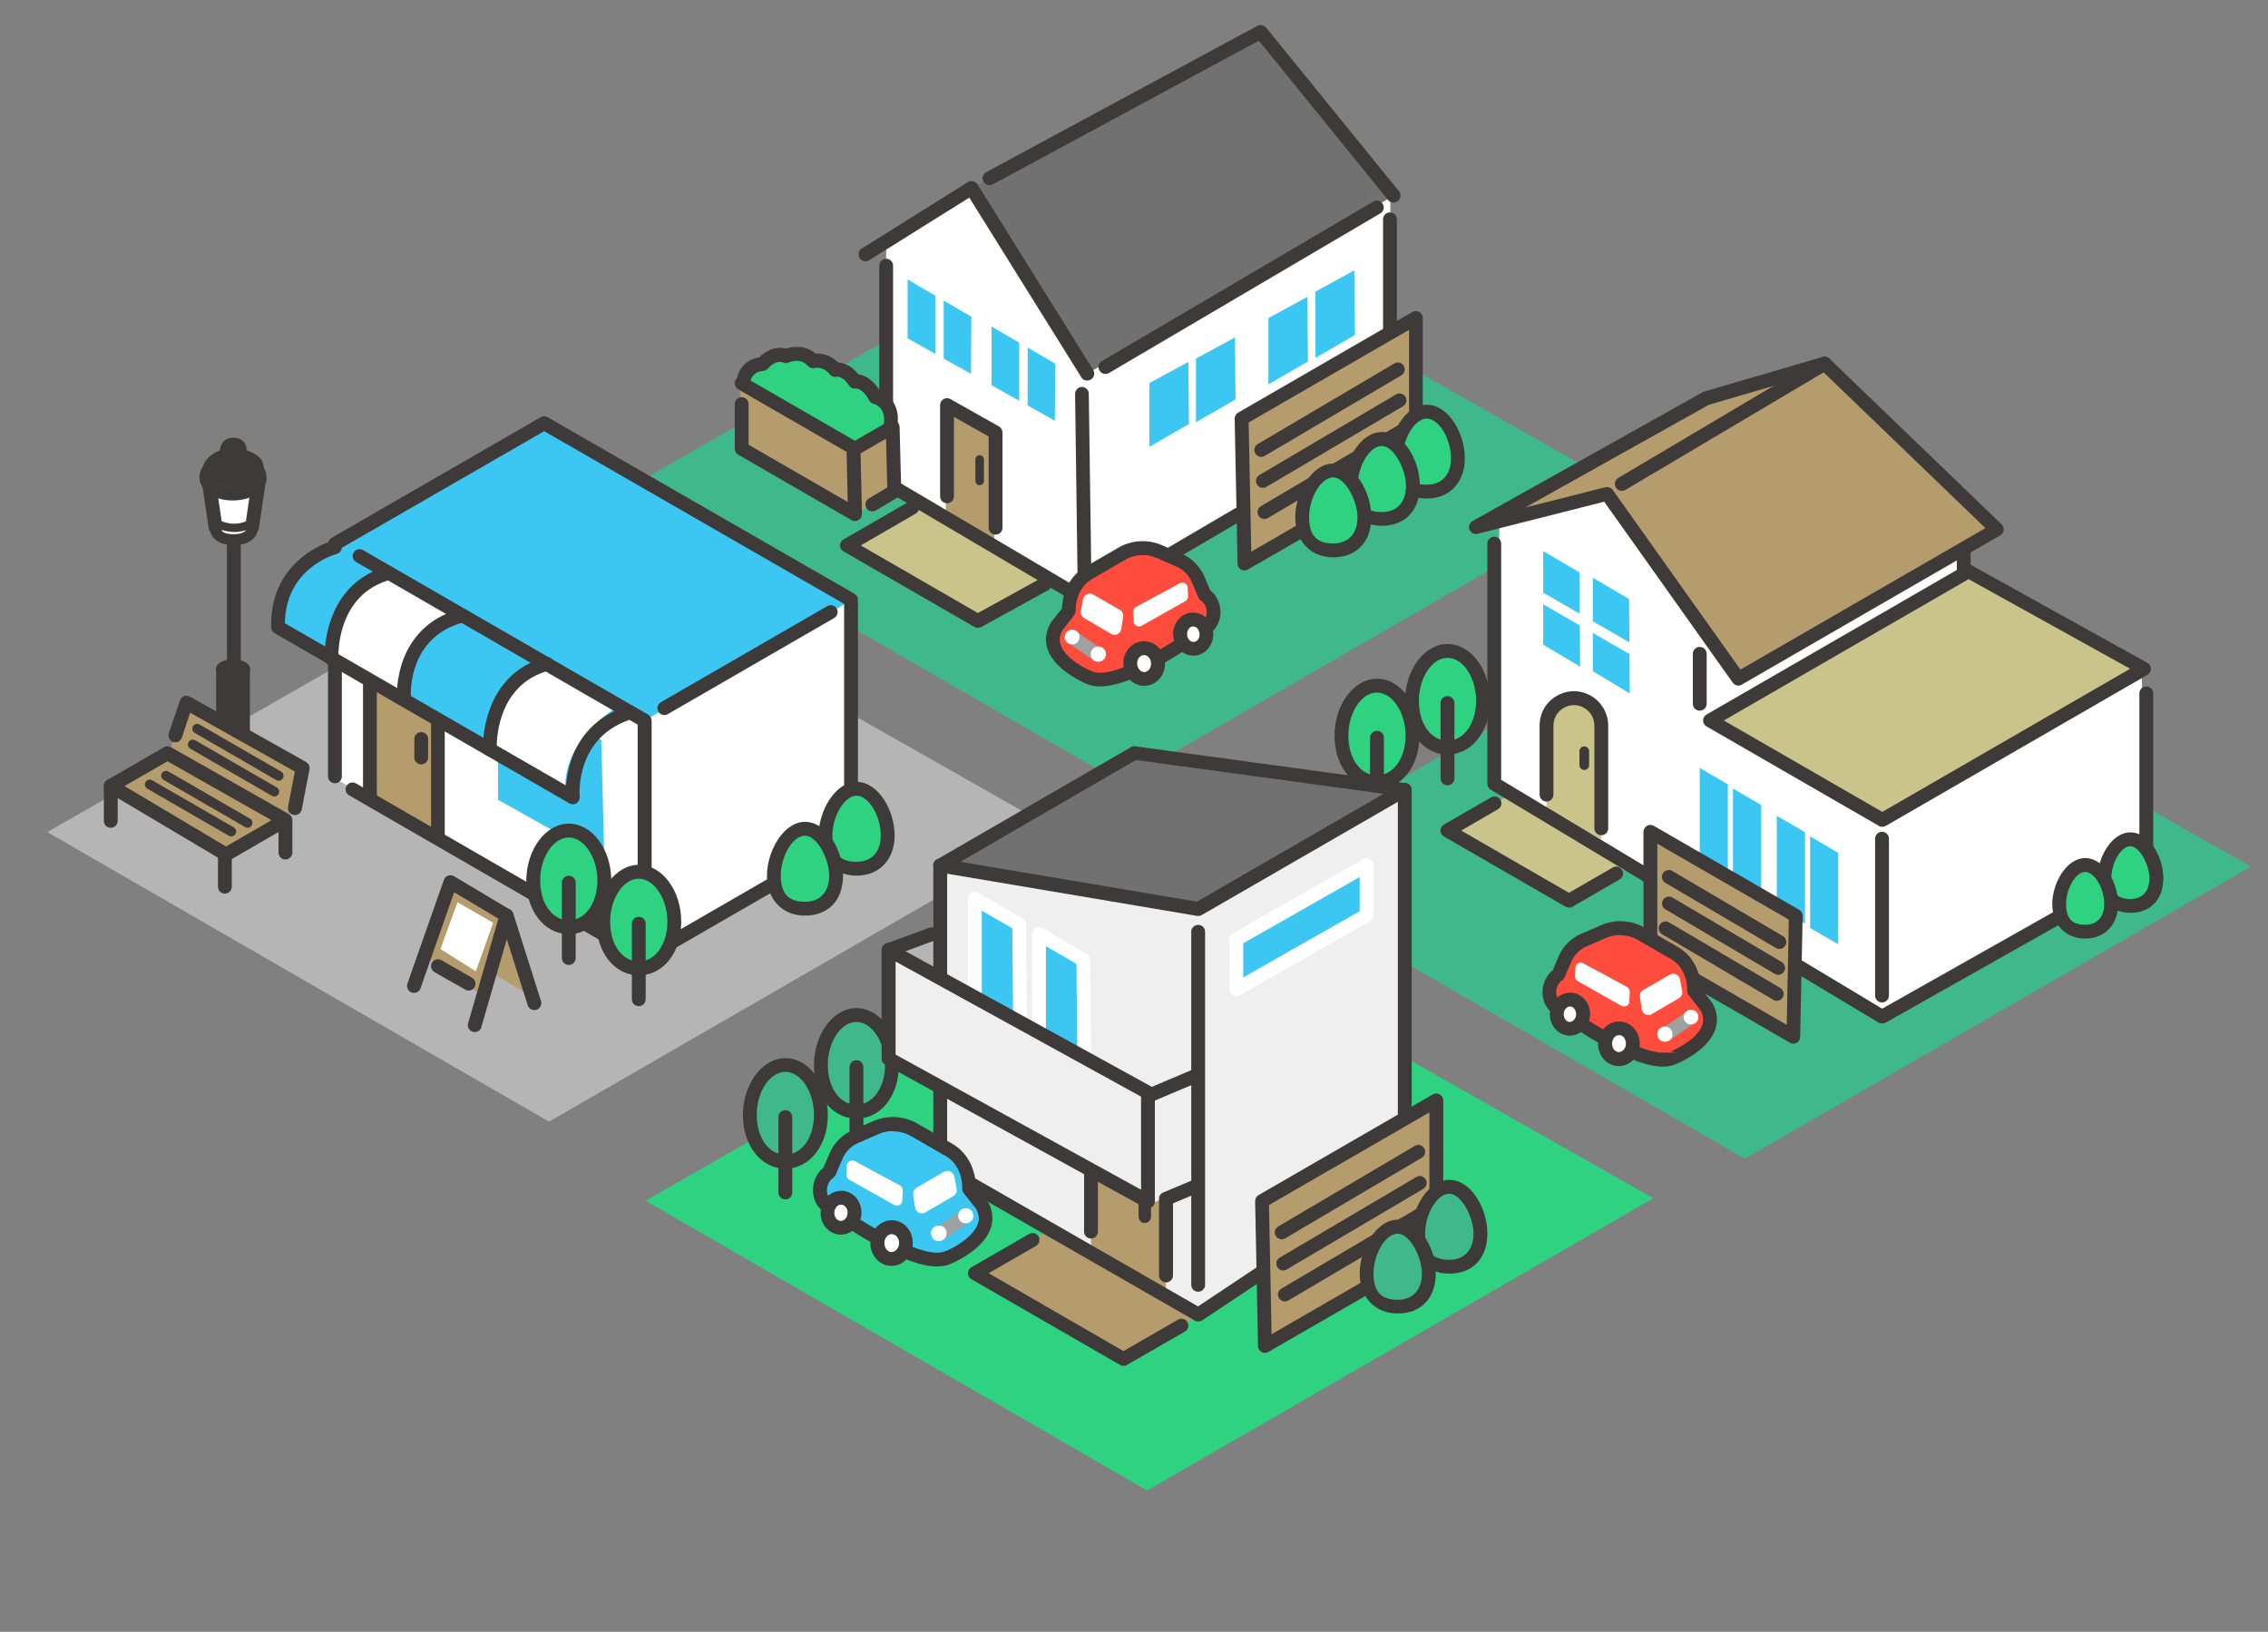<?xml version="1.0" encoding="UTF-8"?>
<svg id="_レイヤー_2" data-name="レイヤー 2" xmlns="http://www.w3.org/2000/svg" version="1.1" viewBox="0 0 1640 1180">
  <rect x="0" y="0" width="1640" height="1180" fill="#808080" stroke="none"/>
  <defs>
    <style>
      .cls-1 {
        fill: #3cc6f2;
      }

      .cls-1, .cls-2, .cls-3, .cls-4, .cls-5, .cls-6, .cls-7, .cls-8, .cls-9, .cls-10, .cls-11, .cls-12 {
        stroke-width: 0px;
      }

      .cls-2 {
        fill: #9fa0a0;
      }

      .cls-3 {
        fill: #cac48a;
      }

      .cls-4 {
        fill: #727171;
      }

      .cls-5 {
        fill: #3e3a39;
      }

      .cls-6 {
        fill: #40b88e;
      }

      .cls-7 {
        fill: #b49c6c;
      }

      .cls-8 {
        fill: #efefef;
      }

      .cls-9 {
        fill: #ff4c3c;
      }

      .cls-10 {
        fill: #fff;
      }

      .cls-11 {
        fill: #b5b5b6;
      }

      .cls-12 {
        fill: #2ed280;
      }
    </style>
  </defs>
  <g>
    <polygon class="cls-7" points="666.3 360.4 612.4 394.4 707 449 769.9 415.5 666.3 360.4"/>
    <polygon class="cls-6" points="447.9 356.6 810.7 566.1 1176.6 354.8 812.3 148 447.9 356.6"/>
    <polygon class="cls-3" points="660.6 363.7 613.3 391 707.9 445.7 756.3 419 660.6 363.7"/>
    <g>
      <polygon class="cls-10" points="640.8 178.4 640.8 349.2 784.4 433.8 1005 307.7 1005.4 133.6 911.6 23.1 715.5 128.9 640.8 178.4"/>
      <polygon class="cls-4" points="702.4 136.1 786.1 270.2 1007.7 141.5 913.4 23.1 702.4 136.1"/>
      <path class="cls-5" d="M1007.7,146.5c-1.5,0-2.9-.6-3.9-1.8l-93.5-115.3-192.4,103.9c-2.4,1.3-5.5.4-6.8-2s-.4-5.5,2-6.8l196.1-105.8c2.1-1.1,4.7-.6,6.3,1.2l96.1,118.4c1.7,2.1,1.4,5.3-.7,7-1,.8-2.1,1.2-3.2,1.2Z"/>
      <path class="cls-5" d="M799.3,270.4c-1.7,0-3.4-.9-4.3-2.5-1.4-2.4-.6-5.4,1.8-6.8l196.3-115.4c2.4-1.4,5.4-.6,6.8,1.8,1.4,2.4.6,5.4-1.8,6.8l-196.3,115.5c-.8.4-1.6.6-2.5.6Z"/>
      <path class="cls-5" d="M786.1,275.2c-1.7,0-3.3-.8-4.2-2.4l-81-129.9-72.4,45.3c-2.3,1.5-5.4.8-6.9-1.6-1.5-2.3-.8-5.4,1.6-6.9l76.7-48c1.1-.7,2.5-.9,3.8-.6,1.3.3,2.4,1.1,3.1,2.2l83.7,134.2c1.5,2.3.7,5.4-1.6,6.9-1,.6-1.9.8-2.8.8Z"/>
      <path class="cls-5" d="M801.5,432.1c-1.7,0-3.4-.9-4.3-2.5-1.4-2.4-.6-5.4,1.8-6.8l201.1-118v-146.2c0-2.8,2.2-5,5-5s5,2.2,5,5v149.1c0,1.8-.9,3.4-2.5,4.3l-203.6,119.4c-.8.5-1.7.7-2.5.7Z"/>
      <polygon class="cls-7" points="683.9 375.3 683.9 296.1 719 315.9 719 395 683.9 375.3"/>
      <path class="cls-5" d="M719.9,386.6c-2.8,0-5-2.2-5-5v-66l-25.1-14.1v57.4c0,2.8-2.2,5-5,5s-5-2.2-5-5v-66c0-1.8.9-3.4,2.5-4.3,1.5-.9,3.4-.9,5,0l35.1,19.8c1.6.9,2.5,2.6,2.5,4.4v68.9c0,2.6-2.2,4.9-5,4.9Z"/>
      <polygon class="cls-1" points="864.8 305.4 864.8 259.3 893 244 893.4 288.8 864.8 305.4"/>
      <polygon class="cls-1" points="917.2 277.9 917.2 230 945.3 214.7 945.8 261.4 917.2 277.9"/>
      <polygon class="cls-1" points="951.2 258.8 951.2 210.9 979.3 195.5 979.8 242.2 951.2 258.8"/>
      <polygon class="cls-1" points="831.1 323.1 831.1 277 859.3 261.7 859.7 306.6 831.1 323.1"/>
      <path class="cls-5" d="M784.4,438.8c-.9,0-1.8-.2-2.5-.7l-143.6-84.7c-1.5-.9-2.5-2.5-2.5-4.3v-157c0-2.8,2.2-5,5-5s5,2.2,5,5v154.1l133.5,78.8-1.9-140.1c0-2.8,2.2-5,4.9-5.1h0c2.7,0,5,2.2,5,4.9l2.1,149c0,1.8-.9,3.5-2.5,4.4-.9.5-1.8.7-2.6.7Z"/>
      <g>
        <polygon class="cls-1" points="656.3 202.1 656.3 244.6 676.3 255.9 676.3 213.8 656.3 202.1"/>
        <polygon class="cls-1" points="702.4 229 682.4 217.4 682.4 259.3 702.1 270.3 702.4 229"/>
      </g>
      <g>
        <polygon class="cls-1" points="717 236.1 717 278.6 737 289.8 737 247.8 717 236.1"/>
        <polygon class="cls-1" points="763.1 263 743.1 251.3 743.1 293.2 762.8 304.3 763.1 263"/>
      </g>
      <path class="cls-5" d="M708.4,350.9c-1.7,0-3.1-1.4-3.1-3.1v-15.6c0-1.7,1.4-3.1,3.1-3.1s3.1,1.4,3.1,3.1v15.6c0,1.7-1.4,3.1-3.1,3.1Z"/>
    </g>
    <g>
      <polygon class="cls-7" points="535.2 277.2 535.2 324 619.2 371.2 646.7 356.3 646.7 308.7 617.1 325.1 535.2 277.2"/>
      <path class="cls-12" d="M540.2,272s.4-7.8,11.6-8.7c0,0,7.3-9.4,16.8-5.7,0,0,11.7-5.5,19.6,3.6,0,0,9-2.5,15.9,6.2,0,0,7.7-1.6,14.2,8.4,0,0,8.1-1.4,14.8,11.2,0,0,9.8-1.8,11.2,13.8v9.3l-27.1,15-78.8-46.7,1.8-6.4Z"/>
      <path class="cls-5" d="M618.2,376.8c-.9,0-1.7-.2-2.5-.7l-81.9-47.3c-1.5-.9-2.5-2.5-2.5-4.3v-32.3c0-2.8,2.2-5,5-5s5,2.2,5,5v29.4l71.7,41.4-.8-36.2-78.4-45.3c-2.4-1.4-3.2-4.4-1.8-6.8s4.4-3.2,6.8-1.8l80.9,46.7c1.5.9,2.5,2.5,2.5,4.2l1.1,47.9c0,1.8-.9,3.5-2.5,4.4-.9.5-1.8.7-2.6.7Z"/>
      <path class="cls-5" d="M630.8,369.8c-1.7,0-3.4-.9-4.3-2.4-1.4-2.4-.6-5.4,1.7-6.9l13.4-8-.9-35.3-19,11c-2.4,1.4-5.4.6-6.8-1.8-1.4-2.4-.6-5.4,1.8-6.8l26.3-15.2c1.5-.9,3.4-.9,4.9,0s2.5,2.5,2.6,4.2l1.2,46.6c0,1.8-.9,3.5-2.4,4.4l-15.9,9.5c-.8.5-1.7.7-2.6.7Z"/>
      <path class="cls-5" d="M644.2,311.1h-.5c-2.7-.3-4.8-2.7-4.5-5.5,1.1-10.8-6-13.2-7.5-13.6-1.4-.3-2.5-1.2-3.2-2.5-4.4-8.3-8.9-8.6-9.7-8.6-2.1.5-3.8-.5-5-2.3-4.1-6.4-8.2-6.3-9-6.2-1.9.5-3.6-.2-4.9-1.8-4.8-6-10.6-4.5-10.7-4.5-1.9.5-3.8-.1-5.1-1.6-5.3-6.2-13.6-2.4-13.7-2.4-1.2.6-2.7.6-3.9.1-5.9-2.3-10.9,4-11,4.1-.9,1.1-2.2,1.8-3.6,1.9-7.1.5-8.7,5.7-8.9,6.3-.6,2.7-3.3,4.3-6,3.6-2.7-.6-4.3-3.4-3.7-6.1,0-.5,2.9-11.5,15.7-13.6,3.9-4,10.9-8.4,19.1-6.3,5.4-1.8,14.5-2.6,21.6,3.6,3.8-.2,10.4.4,16.3,6.4,4.1.2,9.8,2.3,14.7,8.6,4.4.6,10.6,3.6,15.6,12,6,2.4,14.2,9.4,12.8,23.6-.2,2.8-2.3,4.8-4.9,4.8Z"/>
    </g>
    <path class="cls-5" d="M707,454c-.9,0-1.7-.2-2.5-.7l-94.6-54.6c-1.5-.9-2.5-2.5-2.5-4.3s1-3.4,2.5-4.3l47.3-27.3c2.4-1.4,5.5-.6,6.8,1.8,1.4,2.4.6,5.4-1.8,6.8l-39.8,23,84.7,48.9,45.9-25.3c2.4-1.3,5.5-.5,6.8,2,1.3,2.4.5,5.5-2,6.8l-48.4,26.7c-.8.3-1.6.5-2.4.5Z"/>
    <g>
      <g>
        <path class="cls-9" d="M871.2,429.9l-4.8-11.2c-2.6-6.2-7.5-11.1-13.6-13.7l-14.5-6.3c-8.7-3.8-18.7-3.2-26.8,1.6l-22.7,13.1c-16.9,8.8-15.7,28.2-15.7,28.2l-8.9,11.3c-12.6,22.4,23.5,36.9,23.5,36.9,22,10.4,84.1-35.8,84.1-35.8,7.6-4.3,8.3-17.8-.6-24.1Z"/>
        <path class="cls-5" d="M795.4,496.4c-3.8,0-7-.7-9.9-2-2.1-.9-22.6-9.7-27.9-24.7-2.2-6.4-1.5-12.8,2.1-19.2,0-.2.3-.4.4-.6l7.8-9.9c.2-5.8,2.1-22.4,18.3-30.9l22.6-13.1c9.5-5.5,21.2-6.2,31.3-1.8l14.5,6.3c7.3,3.2,13.1,9,16.3,16.4l4.2,9.9c5,4.1,7.7,10.3,7.4,16.9-.3,6.3-3.4,11.8-8.2,14.6-2.1,1.6-16.8,12.3-34.1,22-19.2,10.8-34,16.1-44.8,16.1ZM768.2,455.8c-2,3.7-2.4,7.2-1.2,10.7,3.3,9.4,17.2,16.8,22.3,18.8,0,0,.2.1.3.1,14.1,6.7,55.9-18.1,79-35.3.2-.1.4-.2.5-.3,2-1.1,3.3-3.6,3.5-6.6.2-3.7-1.5-7.1-4.4-9.1-.8-.5-1.4-1.3-1.7-2.1l-4.8-11.2c-2.1-5-6-8.9-11-11.1l-14.5-6.3c-7.2-3.1-15.6-2.6-22.4,1.3l-22.7,13.2c0,0,0,.1-.2.1-13.7,7.1-13.1,22.9-13.1,23.5,0,1.2-.3,2.4-1.1,3.4l-8.5,10.9Z"/>
      </g>
      <g>
        <path class="cls-10" d="M853.3,459c.3,5.8,4.8,10.4,10,10.1,5.2-.2,9.3-5.2,9-11s-4.8-10.4-10-10.1-9.2,5.2-9,11Z"/>
        <path class="cls-5" d="M862.9,474.1c-7.7,0-14.2-6.5-14.6-14.9h0c-.2-4.1,1.1-8,3.6-11,2.6-3.2,6.2-5.1,10.2-5.2,8-.4,14.8,6.3,15.2,14.9s-5.8,15.9-13.8,16.2h-.6ZM862.8,453h-.2c-1.5.1-2.5,1-2.9,1.6-.9,1.1-1.4,2.6-1.3,4.2h0c0,3.1,2.3,5.5,4.8,5.4s4.4-2.7,4.2-5.8c-.2-3-2.2-5.4-4.6-5.4Z"/>
      </g>
      <g>
        <path class="cls-10" d="M817.2,480.4c.3,6.2,5,10.9,10.6,10.7,5.5-.3,9.8-5.5,9.5-11.6-.3-6.2-5-10.9-10.6-10.7-5.5.2-9.8,5.4-9.5,11.6Z"/>
        <path class="cls-5" d="M827.4,496c-8,0-14.7-6.8-15.1-15.5-.2-4.2,1.1-8.3,3.7-11.4,2.7-3.3,6.5-5.2,10.6-5.4,8.3-.4,15.4,6.5,15.8,15.4.2,4.2-1.1,8.3-3.7,11.4-2.7,3.3-6.5,5.2-10.6,5.4-.3.1-.5.1-.7.1ZM827.2,473.7h-.2c-1.2.1-2.4.7-3.3,1.8-1,1.2-1.5,2.9-1.4,4.6.2,3.4,2.6,6.1,5.3,5.9,1.2-.1,2.4-.7,3.3-1.8,1-1.2,1.5-2.9,1.4-4.6,0-3.3-2.4-5.9-5.1-5.9Z"/>
      </g>
      <path class="cls-10" d="M809.8,441l-19.3-11.1c-2.9-1.7-6.6,0-7.3,3.3l-1.6,8.5c-.4,2,.5,4.1,2.3,5.2l19.6,11.5c3,1.8,6.8-.1,7.3-3.5l1.3-8.8c.4-2.1-.5-4.1-2.3-5.1Z"/>
      <path class="cls-10" d="M853.1,421.8l-31.5,17c-1.3.7-2.1,2.1-2.1,3.6l.3,6.9c0,2.9,3.3,4.6,5.8,3.2l31.5-17.8c1.3-.7,2-2.1,2-3.6l-.3-6.1c0-2.8-3.1-4.6-5.7-3.2Z"/>
      <path class="cls-2" d="M793.6,478.4c-1,0-2-.3-2.8-.9l-18.4-12.7c-2.3-1.6-2.8-4.7-1.3-7,1.6-2.3,4.7-2.8,7-1.3l18.4,12.7c2.3,1.6,2.8,4.7,1.3,7-1,1.4-2.6,2.2-4.2,2.2Z"/>
      <path class="cls-10" d="M788.7,473.3c0,3,2.7,5.4,5.8,5.2,3-.1,5.4-2.7,5.2-5.8,0-3-2.7-5.4-5.8-5.2-3,.2-5.4,2.7-5.2,5.8Z"/>
      <path class="cls-10" d="M769.9,460.9c0,2.9,2.6,5.2,5.6,5.1,2.9-.1,5.2-2.6,5.1-5.6,0-2.9-2.6-5.2-5.6-5.1-3,.2-5.2,2.7-5.1,5.6Z"/>
    </g>
    <g>
      <g>
        <polygon class="cls-7" points="899.9 407.5 897.8 302.7 1023.8 229.9 1023.8 336 899.9 407.5"/>
        <path class="cls-5" d="M899.9,412.5c-.8,0-1.7-.2-2.5-.6-1.5-.9-2.5-2.5-2.5-4.3l-2.1-104.8c0-1.8.9-3.5,2.5-4.4l126-72.8c1.5-.9,3.5-.9,5,0s2.5,2.5,2.5,4.3v106.1c0,1.8-1,3.4-2.5,4.3l-123.9,71.5c-.7.5-1.6.7-2.5.7ZM902.9,305.5l1.9,93.4,114.1-65.9v-94.5l-116,67Z"/>
      </g>
      <path class="cls-5" d="M912,330.4c-1.7,0-3.4-.9-4.3-2.5-1.4-2.4-.6-5.4,1.8-6.8l98.8-58.3c2.4-1.4,5.4-.6,6.8,1.8,1.4,2.4.6,5.4-1.8,6.8l-98.8,58.3c-.7.5-1.6.7-2.5.7Z"/>
      <path class="cls-5" d="M913.2,352.8c-1.7,0-3.4-.9-4.3-2.5-1.4-2.4-.6-5.4,1.8-6.8l98.8-58.3c2.4-1.4,5.4-.6,6.8,1.8,1.4,2.4.6,5.4-1.8,6.8l-98.8,58.3c-.8.5-1.7.7-2.5.7Z"/>
      <path class="cls-5" d="M914.3,375.3c-1.7,0-3.4-.9-4.3-2.5-1.4-2.4-.6-5.4,1.8-6.8l98.8-58.3c2.4-1.4,5.4-.6,6.8,1.8,1.4,2.4.6,5.4-1.8,6.8l-98.8,58.3c-.7.5-1.6.7-2.5.7Z"/>
    </g>
    <g>
      <path class="cls-12" d="M1054.3,331.5c0,16-10.1,24-22.5,24s-22.5-8.1-22.5-24,10.1-33.8,22.5-33.8,22.5,17.8,22.5,33.8Z"/>
      <path class="cls-5" d="M1031.7,360.5c-16.5,0-27.5-11.7-27.5-29s11.8-38.8,27.5-38.8,27.5,20.5,27.5,38.8c.1,17.3-11,29-27.5,29ZM1031.7,302.7c-8.7,0-17.5,14.5-17.5,28.8s6.6,19,17.5,19,17.5-7.1,17.5-19c.1-14.3-8.8-28.8-17.5-28.8Z"/>
    </g>
    <g>
      <path class="cls-12" d="M1021.7,351.2c0,16-10.1,24-22.5,24s-22.5-8.1-22.5-24,10.1-33.8,22.5-33.8,22.5,17.9,22.5,33.8Z"/>
      <path class="cls-5" d="M999.2,380.2c-16.5,0-27.5-11.7-27.5-29s11.8-38.8,27.5-38.8,27.5,20.5,27.5,38.8-11.1,29-27.5,29ZM999.2,322.5c-8.7,0-17.5,14.5-17.5,28.8s6.6,19,17.5,19,17.5-7.1,17.5-19-8.8-28.8-17.5-28.8Z"/>
    </g>
    <g>
      <path class="cls-12" d="M986.6,373.9c0,16-10.1,24-22.5,24s-22.5-8.1-22.5-24,10.1-33.8,22.5-33.8,22.5,17.9,22.5,33.8Z"/>
      <path class="cls-5" d="M964.1,403c-16.5,0-27.5-11.7-27.5-29s11.8-38.8,27.5-38.8,27.5,20.5,27.5,38.8-11.1,29-27.5,29ZM964.1,345.2c-8.7,0-17.5,14.5-17.5,28.8s6.6,19,17.5,19,17.5-7.1,17.5-19-8.9-28.8-17.5-28.8Z"/>
    </g>
  </g>
  <g>
    <polygon class="cls-11" points="34.2 601.7 397 811.1 762.9 599.9 398.6 393.1 34.2 601.7"/>
    <g>
      <path class="cls-5" d="M169.1,483.9c-2.8,0-5-2.2-5-5v-109.6c0-2.8,2.2-5,5-5s5,2.2,5,5v109.6c0,2.7-2.3,5-5,5Z"/>
      <path class="cls-5" d="M180.7,555.1v-70c.2-.4.2-.9.2-1.4,0-3.8-5.6-7-12.4-7s-12.4,3.1-12.4,7,.1.9.2,1.4v70c-2,1.4-3.1,3.2-3.1,5.2,0,4.7,6.8,8.6,15.3,8.6s15.3-3.8,15.3-8.6-1.1-3.8-3.1-5.2Z"/>
      <path class="cls-10" d="M149.3,337.3l7.3,47.9s11.3,15.1,26.2,0l5.2-46.7-38.7-1.2Z"/>
      <path class="cls-5" d="M168.1,361.9c-13.6,0-23.9-7.3-23.9-16.9s11.4-18.6,24.3-18.6,24.3,8.9,24.3,19c0,9.4-10.6,16.5-24.7,16.5ZM168.5,336.3c-8.3,0-14.3,5.2-14.3,8.6s5.6,6.9,13.9,6.9,14.7-3.5,14.7-6.6c0-3.5-6-8.9-14.3-8.9Z"/>
      <path class="cls-5" d="M169.1,394.3c-10,0-17.2-4.9-17.2-11.8s1.8-4,4-4,4,1.8,4,4,3.5,3.8,9.2,3.8,9.2-2.2,9.2-3.8,1.8-4,4-4,4,1.8,4,4c-.1,6.9-7.3,11.8-17.2,11.8Z"/>
      <path class="cls-5" d="M178.5,325.6c-.3-6.2-4.5-9.1-9.7-9.1s-9.4,3-9.7,9.1c-7.2,3-12.2,7.8-12.2,13.3s9.8,13.3,21.9,13.3,21.9-5.6,21.9-13.3-5-10.3-12.2-13.3Z"/>
      <path class="cls-5" d="M155.8,386.3c-2.4,0-4.6-1.8-4.9-4.3l-4.4-29.9c-.4-2.7,1.5-5.3,4.2-5.7,2.7-.4,5.3,1.5,5.7,4.2l4.4,29.9c.4,2.7-1.5,5.3-4.2,5.7-.3,0-.5,0-.8,0Z"/>
      <path class="cls-5" d="M182.2,386.3c-.2,0-.5,0-.7-.1-2.7-.4-4.6-2.9-4.2-5.7l4.5-30.6c.4-2.7,2.9-4.6,5.7-4.2,2.7.4,4.6,2.9,4.2,5.7l-4.5,30.6c-.4,2.5-2.6,4.3-5,4.3Z"/>
      <path class="cls-5" d="M169.5,384.7c-8.8,0-15.4-4.1-15.8-4.3-1.4-.9-1.8-2.7-.9-4.1.9-1.4,2.7-1.8,4.1-1,.5.3,12.4,7.5,24.2,0,1.4-.9,3.3-.5,4.1.9.9,1.4.5,3.3-.9,4.1-5.1,3.3-10.2,4.4-14.8,4.4Z"/>
    </g>
    <polygon class="cls-10" points="243.4 402.1 239.7 561.4 461.7 691.6 612.9 606.6 614.7 434.2 396.1 345 243.4 402.1"/>
    <polygon class="cls-1" points="242.2 393.2 466.1 521.1 619.8 431.6 393.5 306.1 242.2 393.2"/>
    <polygon class="cls-7" points="269.8 472.6 267.5 577.7 316.9 606.6 316.9 483.8 269.8 472.6"/>
    <path class="cls-5" d="M316.7,608.6c-2.8,0-5-2.2-5-5v-83.3l-39.2-23.5v78.4c0,2.8-2.2,5-5,5s-5-2.2-5-5v-87.2c0-1.8,1-3.5,2.5-4.3,1.6-.9,3.5-.9,5,.1l49.2,29.5c1.5.9,2.4,2.5,2.4,4.3v86.2c.1,2.5-2.1,4.8-4.9,4.8Z"/>
    <polygon class="cls-1" points="360.1 492.1 360.1 578.3 437 621.4 434.8 535.2 360.1 492.1"/>
    <path class="cls-1" d="M245.5,391.1s-47.4,21-44.4,62.4l213.1,123s-4.6-49.3,47.7-62.6l-216.4-122.8Z"/>
    <path class="cls-10" d="M239.7,475.9s-1.8-46.6,37.3-60.2l53.1,27s-39.9,23.3-38.1,60l-52.3-26.8Z"/>
    <path class="cls-10" d="M356.5,544s-1.8-46.6,37.3-60.2l53.1,27s-39.9,23.3-38.1,60l-52.3-26.8Z"/>
    <path class="cls-5" d="M479.7,689.9c-1.7,0-3.4-.9-4.3-2.5-1.4-2.4-.6-5.4,1.8-6.8l133.2-76.9v-167l-216.9-124.9-148.7,85.7c-2.4,1.4-5.4.6-6.8-1.8-1.4-2.4-.6-5.4,1.8-6.8l151.2-87.2c1.5-.9,3.4-.9,5,0l221.9,127.7c1.6.9,2.5,2.5,2.5,4.3v172.8c0,1.8-1,3.4-2.5,4.3l-135.7,78.3c-.8.6-1.6.8-2.5.8Z"/>
    <path class="cls-5" d="M242.2,566.4c-2.8,0-5-2.2-5-5v-81.2c0-2.8,2.2-5,5-5s5,2.2,5,5v81.2c0,2.8-2.2,5-5,5Z"/>
    <path class="cls-5" d="M466.1,694.4c-2.8,0-5-2.2-5-5v-165.4l-203.6-117.6c-2.4-1.4-3.2-4.4-1.8-6.8,1.4-2.4,4.4-3.2,6.8-1.8l206.2,119c1.5.9,2.5,2.5,2.5,4.3v168.2c-.1,2.9-2.3,5.1-5.1,5.1Z"/>
    <path class="cls-5" d="M414.2,581.6c-.9,0-1.7-.2-2.5-.7l-213.1-123c-1.5-.9-2.5-2.5-2.5-4.2-.7-26.2,11.5-41.9,21.9-50.4,11.2-9.2,22.5-12.3,22.9-12.4,2.7-.7,5.4.9,6.1,3.6.7,2.7-.9,5.4-3.6,6.1h0c-1.5.4-36.9,10.4-37.4,50.1l203.3,117.3c.4-4.7,1.3-10.8,3.4-17.4,4.2-13.1,14.3-30.5,38.1-39.1,2.6-.9,5.5.4,6.4,3,.9,2.6-.4,5.5-3,6.4-38.1,13.7-35.2,53.5-35,55.2.2,1.9-.7,3.7-2.3,4.7-.8.6-1.7.8-2.7.8Z"/>
    <path class="cls-5" d="M239.7,481.2c-2.7,0-4.9-2.1-5-4.8,0-.5-.6-13.6,4.6-28.3,7-19.9,21-33.2,40.6-38.5,2.7-.7,5.4.9,6.1,3.5.7,2.7-.9,5.4-3.5,6.1-39.4,10.6-37.9,54.8-37.8,56.7.1,2.8-2,5.1-4.8,5.2,0,0,0,0-.2,0Z"/>
    <path class="cls-5" d="M292.1,507.7c-2.6,0-4.9-2.1-5-4.7,0-.5-.6-12.6,4.6-26.3,4.9-12.8,15.9-29.5,40.6-36.2,2.7-.7,5.4.9,6.1,3.5.7,2.7-.9,5.4-3.5,6.1-39.3,10.6-37.9,50.6-37.8,52.3.1,2.8-2,5.1-4.7,5.2-.1.1-.2.1-.3.1Z"/>
    <path class="cls-5" d="M354.2,546.9c-2.7,0-4.9-2.1-5-4.8,0-.5-.6-13.6,4.6-28.3,7-19.9,21-33.2,40.6-38.5,2.7-.7,5.4.9,6.1,3.5.7,2.7-.9,5.4-3.5,6.1-39.4,10.6-37.9,54.8-37.8,56.7.1,2.8-2,5.1-4.8,5.2q-.1,0-.2,0Z"/>
    <path class="cls-5" d="M452.5,689.9c-.8,0-1.7-.2-2.5-.7l-197.6-114.1c-2.4-1.4-3.2-4.4-1.8-6.8,1.4-2.4,4.4-3.2,6.8-1.8l197.6,114.1c2.4,1.4,3.2,4.4,1.8,6.8-.9,1.6-2.6,2.5-4.3,2.5Z"/>
    <path class="cls-5" d="M480.4,517.1c-1.7,0-3.4-.9-4.3-2.5-1.4-2.4-.6-5.4,1.8-6.8l120.3-69.5c2.4-1.4,5.4-.6,6.8,1.8,1.4,2.4.6,5.4-1.8,6.8l-120.3,69.5c-.8.5-1.6.7-2.5.7Z"/>
    <g>
      <g>
        <path class="cls-12" d="M437,636.7c0,20-11.5,33.8-25.7,33.8s-25.7-13.9-25.7-33.8,11.5-36.1,25.7-36.1,25.7,16.1,25.7,36.1Z"/>
        <path class="cls-5" d="M411.3,675.5c-17.5,0-30.7-16.7-30.7-38.8s13.8-41.1,30.7-41.1,30.7,18.5,30.7,41.1-13.2,38.8-30.7,38.8ZM411.3,605.6c-11.2,0-20.7,14.3-20.7,31.1s8.9,28.8,20.7,28.8,20.7-12.4,20.7-28.8-9.5-31.1-20.7-31.1Z"/>
      </g>
      <path class="cls-5" d="M411.3,697.8c-2.8,0-5-2.2-5-5v-54.5c0-2.8,2.2-5,5-5s5,2.2,5,5v54.5c0,2.7-2.3,5-5,5Z"/>
    </g>
    <g>
      <g>
        <path class="cls-12" d="M487.6,666.5c0,20-11.5,33.8-25.7,33.8s-25.7-13.9-25.7-33.8,11.5-36.1,25.7-36.1,25.7,16.2,25.7,36.1Z"/>
        <path class="cls-5" d="M461.9,705.3c-17.5,0-30.7-16.7-30.7-38.8s13.8-41.1,30.7-41.1,30.7,18.5,30.7,41.1-13.2,38.8-30.7,38.8ZM461.9,635.4c-11.2,0-20.7,14.3-20.7,31.1s8.9,28.8,20.7,28.8,20.7-12.4,20.7-28.8-9.5-31.1-20.7-31.1Z"/>
      </g>
      <path class="cls-5" d="M461.9,727.6c-2.8,0-5-2.2-5-5v-54.6c0-2.8,2.2-5,5-5s5,2.2,5,5v54.5c0,2.8-2.2,5.1-5,5.1Z"/>
    </g>
    <g>
      <path class="cls-12" d="M642,604.2c0,16-10.1,24-22.5,24s-22.5-8.1-22.5-24,10.1-33.8,22.5-33.8,22.5,17.8,22.5,33.8Z"/>
      <path class="cls-5" d="M619.4,633.2c-16.5,0-27.5-11.7-27.5-29s11.8-38.8,27.5-38.8,27.5,20.5,27.5,38.8c0,17.3-11,29-27.5,29ZM619.4,575.4c-8.7,0-17.5,14.5-17.5,28.8s6.6,19,17.5,19,17.5-7.1,17.5-19c0-14.3-8.8-28.8-17.5-28.8Z"/>
    </g>
    <g>
      <path class="cls-12" d="M604.6,633.1c0,16-10.1,24-22.5,24s-22.5-8.1-22.5-24,10.1-33.8,22.5-33.8,22.5,17.8,22.5,33.8Z"/>
      <path class="cls-5" d="M582.1,662.1c-16.5,0-27.5-11.7-27.5-29s11.8-38.8,27.5-38.8,27.5,20.5,27.5,38.8-11,29-27.5,29ZM582.1,604.3c-8.7,0-17.5,14.5-17.5,28.8s6.6,19,17.5,19,17.5-7.1,17.5-19-8.8-28.8-17.5-28.8Z"/>
    </g>
    <g>
      <polygon class="cls-7" points="134.7 508 122.6 543 81.9 567.3 163.4 617.8 204.9 592.2 214.6 585.7 219.7 555.4 134.7 508"/>
      <path class="cls-5" d="M163.4,622.8c-.9,0-1.8-.2-2.6-.7l-83.3-49.5c-1.5-.9-2.5-2.6-2.4-4.3,0-1.8,1-3.4,2.5-4.3l41-23.7c1.5-.9,3.4-.9,5,0l85.3,48.4c1.6.9,2.5,2.5,2.5,4.3s-.9,3.5-2.5,4.3l-43,24.9c-.8.4-1.7.6-2.5.6ZM90,568.4l73.4,43.7,32.9-19-75.2-42.6-31.1,17.9Z"/>
      <path class="cls-5" d="M213.2,589.3c-.3,0-.6,0-.9,0-2.7-.5-4.5-3.1-4-5.9l4.9-25.5-75.7-42.5-6,18c-.9,2.6-3.7,4-6.3,3.1-2.6-.9-4-3.7-3.1-6.3l8-23.7c.5-1.4,1.6-2.5,2.9-3.1,1.4-.5,2.9-.4,4.2.3l84.1,47.3c1.9,1.1,2.9,3.2,2.5,5.3l-5.6,29c-.5,2.4-2.6,4.1-5,4.1Z"/>
      <path class="cls-5" d="M80.1,598.6c-2.8,0-5-2.2-5-5v-25.3c0-2.8,2.2-5,5-5s5,2.2,5,5v25.3c0,2.7-2.2,5-5,5Z"/>
      <path class="cls-5" d="M162.6,646.2c-2.8,0-5-2.2-5-5v-22c0-2.8,2.2-5,5-5s5,2.2,5,5v22c0,2.7-2.2,5-5,5Z"/>
      <path class="cls-5" d="M206.4,621.5c-2.8,0-5-2.2-5-5v-22c0-2.8,2.2-5,5-5s5,2.2,5,5v22c0,2.7-2.2,5-5,5Z"/>
      <path class="cls-5" d="M201.5,564.6c-.6,0-1.2-.2-1.7-.5l-59-34.1c-1.7-1-2.2-3.1-1.3-4.8,1-1.7,3.1-2.2,4.8-1.3l59,34.1c1.7,1,2.2,3.1,1.3,4.8-.7,1.2-1.9,1.8-3.1,1.8Z"/>
      <path class="cls-5" d="M198.3,576c-.6,0-1.2-.2-1.7-.5l-59-34.1c-1.7-1-2.2-3.1-1.3-4.8,1-1.7,3.1-2.2,4.8-1.3l59,34.1c1.7,1,2.2,3.1,1.3,4.8-.7,1.1-1.9,1.8-3.1,1.8Z"/>
      <path class="cls-5" d="M179,598.6c-.6,0-1.2-.2-1.7-.5l-59-34.1c-1.7-1-2.2-3.1-1.3-4.8,1-1.7,3.1-2.2,4.8-1.3l59,34.1c1.7,1,2.2,3.1,1.3,4.8-.8,1.2-1.9,1.8-3.1,1.8Z"/>
      <path class="cls-5" d="M167.2,604.9c-.6,0-1.2-.2-1.7-.5l-59-34.1c-1.7-1-2.2-3.1-1.3-4.8,1-1.7,3.1-2.2,4.8-1.3l59,34.1c1.7,1,2.2,3.1,1.3,4.8-.8,1.1-1.9,1.8-3.1,1.8Z"/>
    </g>
    <path class="cls-5" d="M304.6,552.7c-2.8,0-5-2.2-5-5v-13.3c0-2.8,2.2-5,5-5s5,2.2,5,5v13.3c0,2.8-2.2,5-5,5Z"/>
    <g>
      <polygon class="cls-7" points="344.3 648.8 326.3 706.1 351.4 700.9 384.9 720.8 365.5 663.2 344.3 648.8"/>
      <g>
        <polygon class="cls-7" points="324.5 638.7 305.5 690.1 348.6 719.7 366.3 662 324.5 638.7"/>
        <path class="cls-5" d="M343.3,746.3c-.5,0-.9,0-1.4-.2-2.7-.8-4.2-3.5-3.4-6.2l21.9-75.6-32-19.1-24.3,69.4c-.9,2.6-3.8,4-6.4,3.1s-4-3.8-3.1-6.4l26.4-75.1c.5-1.4,1.6-2.5,3-3s3-.4,4.3.4l40.5,24.2c2,1.2,2.9,3.5,2.2,5.7l-23,79.4c-.5,2-2.5,3.4-4.7,3.4Z"/>
        <path class="cls-5" d="M338.9,716.3c-.8,0-1.7-.2-2.5-.7l-22.2-12.6c-2.4-1.4-3.2-4.4-1.9-6.8,1.4-2.4,4.4-3.2,6.8-1.9l22.2,12.7c2.4,1.4,3.2,4.4,1.9,6.8-.9,1.6-2.6,2.5-4.3,2.5Z"/>
        <polygon class="cls-10" points="330.8 652.4 318.5 686.3 344.1 702.4 356.6 667.3 330.8 652.4"/>
      </g>
      <path class="cls-5" d="M386.4,730.4c-2.1,0-4.1-1.4-4.8-3.5l-20.1-63.4c-.8-2.6.6-5.4,3.3-6.3,2.6-.8,5.4.6,6.3,3.3l20.1,63.4c.8,2.6-.6,5.4-3.3,6.3-.5,0-1,.2-1.5.2Z"/>
    </g>
  </g>
  <g>
    <polygon class="cls-6" points="898.9 628.5 1261.7 837.9 1627.6 626.6 1263.3 419.9 898.9 628.5"/>
    <polygon class="cls-10" points="1084.3 376.9 1080.4 566.7 1365.2 735.1 1552 627.3 1548.6 483.6 1421.6 413.1 1412.9 373.5 1310 271.7 1084.3 376.9"/>
    <g>
      <path class="cls-3" d="M1118.2,585.2v-60.5c0-15.3,16.5-24.8,29.8-17.2h0c6.1,3.5,9.9,10.1,9.9,17.2v82.4l-39.7-21.9Z"/>
      <path class="cls-5" d="M1157.9,604c-2.8,0-5-2.2-5-5v-74.3c0-5.3-2.8-10.2-7.4-12.8-4.6-2.7-10.2-2.7-14.8,0-4.6,2.7-7.4,7.5-7.4,12.8v49.9c0,2.8-2.2,5-5,5s-5-2.2-5-5v-49.9c0-9,4.6-17,12.4-21.5s17.1-4.5,24.8,0c7.6,4.4,12.4,12.7,12.4,21.5v74.3c0,2.8-2.2,5-5,5Z"/>
      <path class="cls-5" d="M1145.6,556.8c-1.9,0-3.5-1.6-3.5-3.5v-10.1c0-1.9,1.6-3.5,3.5-3.5s3.5,1.6,3.5,3.5v10.1c0,2-1.6,3.5-3.5,3.5Z"/>
    </g>
    <g>
      <polygon class="cls-3" points="1046.7 600.6 1090.6 575.2 1178.5 626 1134.5 651.3 1046.7 600.6"/>
      <path class="cls-5" d="M1134.5,656.3c-.9,0-1.7-.2-2.5-.7l-87.9-50.7c-1.5-.9-2.5-2.5-2.5-4.3s1-3.4,2.5-4.3l34.1-19.7c2.4-1.4,5.4-.6,6.8,1.8,1.4,2.4.6,5.4-1.8,6.8l-26.6,15.4,77.9,45,31.7-18.3c2.4-1.4,5.4-.6,6.8,1.8,1.4,2.4.6,5.4-1.8,6.8l-34.2,19.8c-.7.4-1.6.6-2.5.6Z"/>
    </g>
    <g>
      <g>
        <path class="cls-12" d="M1072.4,506.8c0,20-11.5,33.8-25.7,33.8s-25.7-13.9-25.7-33.8,11.5-36.1,25.7-36.1c14.2,0,25.7,16.2,25.7,36.1Z"/>
        <path class="cls-5" d="M1046.7,545.6c-17.5,0-30.7-16.7-30.7-38.8s13.8-41.1,30.7-41.1,30.7,18.5,30.7,41.1c0,22.2-13.2,38.8-30.7,38.8ZM1046.7,475.7c-11.2,0-20.7,14.3-20.7,31.1s8.9,28.8,20.7,28.8,20.7-12.4,20.7-28.8c0-16.9-9.5-31.1-20.7-31.1Z"/>
      </g>
      <path class="cls-5" d="M1046.7,567.9c-2.8,0-5-2.2-5-5v-54.5c0-2.8,2.2-5,5-5s5,2.2,5,5v54.5c0,2.7-2.3,5-5,5Z"/>
    </g>
    <g>
      <g>
        <path class="cls-12" d="M1021.4,531.9c0,20-11.5,33.8-25.7,33.8s-25.7-13.8-25.7-33.8,11.5-36.1,25.7-36.1,25.7,16.2,25.7,36.1Z"/>
        <path class="cls-5" d="M995.7,570.7c-17.5,0-30.7-16.7-30.7-38.8s13.8-41.1,30.7-41.1,30.7,18.5,30.7,41.1-13.2,38.8-30.7,38.8ZM995.7,500.8c-11.2,0-20.7,14.3-20.7,31.1s8.9,28.8,20.7,28.8,20.7-12.4,20.7-28.8-9.5-31.1-20.7-31.1Z"/>
      </g>
      <path class="cls-5" d="M995.7,593c-2.8,0-5-2.2-5-5v-54.5c0-2.8,2.2-5,5-5s5,2.2,5,5v54.5c0,2.7-2.3,5-5,5Z"/>
    </g>
    <g>
      <polygon class="cls-7" points="1067.3 381.3 1162.1 357.2 1257 490.8 1443.9 383 1319.3 263 1233.7 288.1 1067.3 381.3"/>
      <path class="cls-5" d="M1257.1,495.8c-1.6,0-3.1-.7-4.1-2.1l-93-130.9-91.5,23.2c-2.4.6-4.9-.7-5.9-3-.9-2.3,0-5,2.2-6.2l166.4-93.2c.3-.2.7-.3,1-.4l85.7-25.1c1.7-.5,3.6,0,4.9,1.2l124.6,119.9c1.1,1.1,1.7,2.6,1.5,4.2s-1.1,2.9-2.5,3.7l-186.8,107.9c-.8.6-1.7.8-2.5.8ZM1162.1,352.2c1.6,0,3.1.8,4.1,2.1l92.3,129.9,177.2-102.3-117.7-113.3-82.3,24.1-132.8,74.3,58-14.7c.4,0,.8,0,1.2,0Z"/>
    </g>
    <path class="cls-5" d="M1172.7,355c-1.7,0-3.4-.9-4.3-2.5-1.4-2.4-.6-5.4,1.8-6.9l146.7-87c2.4-1.4,5.4-.6,6.9,1.8s.6,5.4-1.8,6.9l-146.7,87c-.9.4-1.8.7-2.6.7Z"/>
    <path class="cls-5" d="M1229.1,513.9c-2.8,0-5-2.2-5-5v-36.1c0-2.8,2.2-5,5-5s5,2.2,5,5v36.1c0,2.8-2.3,5-5,5Z"/>
    <g>
      <polygon class="cls-3" points="1236.5 521 1361.1 592.9 1550.4 483.6 1423.3 413.1 1236.5 521"/>
      <path class="cls-5" d="M1361.1,597.9c-.9,0-1.7-.2-2.5-.7l-124.6-71.9c-1.5-.9-2.5-2.5-2.5-4.3s1-3.4,2.5-4.3l186.8-107.9c1.5-.9,3.4-.9,4.9,0l127,70.5c1.6.9,2.6,2.5,2.6,4.3s-.9,3.5-2.5,4.4l-189.3,109.3c-.7.4-1.6.6-2.4.6ZM1246.5,521l114.6,66.1,179.2-103.5-116.8-64.8-177,102.2Z"/>
    </g>
    <path class="cls-5" d="M1360.9,740.1c-.9,0-1.8-.2-2.6-.7l-280.4-168.4c-1.5-.9-2.4-2.5-2.4-4.3v-173.6c0-2.8,2.2-5,5-5s5,2.2,5,5v170.8l275.5,165.5,186-105v-123c0-2.8,2.2-5,5-5s5,2.2,5,5v125.9c0,1.8-1,3.5-2.5,4.4l-191.1,107.9c-.8.3-1.6.5-2.5.5Z"/>
    <path class="cls-5" d="M1360.9,724.9c-2.8,0-5-2.2-5-5v-113.4c0-2.8,2.2-5,5-5s5,2.2,5,5v113.4c0,2.7-2.2,5-5,5Z"/>
    <path class="cls-5" d="M1420,418.1c-2.8,0-5-2.2-5-5v-14.6c0-2.8,2.2-5,5-5s5,2.2,5,5v14.6c0,2.7-2.3,5-5,5Z"/>
    <g>
      <polygon class="cls-1" points="1115.9 466.2 1142.6 482.1 1142.4 452.3 1115.9 437 1115.9 466.2"/>
      <polygon class="cls-1" points="1142.1 413.9 1115.9 398.5 1115.9 428.6 1142.3 443.8 1142.1 413.9"/>
      <polygon class="cls-1" points="1151.8 485.4 1178.5 501.4 1178.3 473 1151.8 457.7 1151.8 485.4"/>
      <polygon class="cls-1" points="1178 433.2 1151.8 417.8 1151.8 449.3 1178.2 464.5 1178 433.2"/>
    </g>
    <g>
      <polygon class="cls-1" points="1229.1 555.3 1229.1 621.6 1249.4 633.3 1249.4 567.2 1229.1 555.3"/>
      <polygon class="cls-1" points="1253.1 570.2 1253.1 636.5 1273.5 648.2 1273.5 582.1 1253.1 570.2"/>
    </g>
    <g>
      <polygon class="cls-1" points="1284.8 589.9 1284.8 656.2 1305.2 667.9 1305.2 601.8 1284.8 589.9"/>
      <polygon class="cls-1" points="1308.9 604.8 1308.9 671.1 1329.2 682.8 1329.2 616.7 1308.9 604.8"/>
    </g>
    <g>
      <g>
        <polygon class="cls-7" points="1296.8 749.7 1298.6 662.2 1193.4 601.5 1193.4 690 1296.8 749.7"/>
        <path class="cls-5" d="M1296.8,754.7c-.9,0-1.7-.2-2.5-.7l-103.4-59.7c-1.5-.9-2.5-2.5-2.5-4.3v-88.5c0-1.8,1-3.4,2.5-4.3,1.5-.9,3.5-.9,5,0l105.1,60.7c1.6.9,2.5,2.6,2.5,4.4l-1.8,87.5c0,1.8-1,3.4-2.5,4.3-.7.4-1.5.6-2.4.6ZM1198.4,687.1l93.6,54,1.5-76.1-95.1-54.9v77Z"/>
      </g>
      <path class="cls-5" d="M1286.7,686.2c-.9,0-1.7-.2-2.5-.7l-80-47.1c-2.4-1.4-3.2-4.5-1.8-6.8,1.4-2.4,4.5-3.2,6.8-1.8l80,47.1c2.4,1.4,3.2,4.5,1.8,6.8-.9,1.6-2.6,2.5-4.3,2.5Z"/>
      <path class="cls-5" d="M1285.8,704.9c-.9,0-1.7-.2-2.5-.7l-79-46.6c-2.4-1.4-3.2-4.5-1.8-6.8,1.4-2.4,4.5-3.2,6.8-1.8l79,46.6c2.4,1.4,3.2,4.5,1.8,6.8-1,1.7-2.6,2.5-4.3,2.5Z"/>
      <path class="cls-5" d="M1284.8,723.7c-.9,0-1.7-.2-2.5-.7l-80.4-47.4c-2.4-1.4-3.2-4.5-1.8-6.8,1.4-2.4,4.5-3.2,6.8-1.8l80.4,47.4c2.4,1.4,3.2,4.5,1.8,6.8-.9,1.6-2.6,2.5-4.3,2.5Z"/>
    </g>
    <g>
      <path class="cls-12" d="M1521.7,635.1c0,13.3,8.4,20,18.8,20s18.8-6.7,18.8-20-8.4-28.2-18.8-28.2c-10.4,0-18.8,14.9-18.8,28.2Z"/>
      <path class="cls-5" d="M1540.5,660.1c-14.2,0-23.8-10.1-23.8-25s10.2-33.2,23.8-33.2,23.8,17.5,23.8,33.2-9.6,25-23.8,25ZM1540.5,611.9c-6.7,0-13.8,11.9-13.8,23.2s5.2,15,13.8,15,13.8-5.6,13.8-15-7.1-23.2-13.8-23.2Z"/>
    </g>
    <g>
      <path class="cls-12" d="M1489,653.7c0,13.3,8.4,20,18.8,20s18.8-6.7,18.8-20-8.4-28.2-18.8-28.2-18.8,14.9-18.8,28.2Z"/>
      <path class="cls-5" d="M1507.8,678.7c-14.2,0-23.8-10.1-23.8-25s10.2-33.2,23.8-33.2,23.8,17.5,23.8,33.2c0,15-9.6,25-23.8,25ZM1507.8,630.5c-6.7,0-13.8,11.9-13.8,23.2s5.2,15,13.8,15,13.8-5.6,13.8-15c0-11.3-7.1-23.2-13.8-23.2Z"/>
    </g>
    <g>
      <g>
        <path class="cls-9" d="M1126.8,704.7l4.8-11.2c2.6-6.2,7.5-11.1,13.6-13.7l14.5-6.3c8.7-3.8,18.7-3.2,26.8,1.6l22.7,13.1c16.9,8.8,15.7,28.2,15.7,28.2l8.9,11.3c12.6,22.4-23.5,36.9-23.5,36.9-22,10.4-84.1-35.8-84.1-35.8-7.6-4.3-8.3-17.8.6-24.1Z"/>
        <path class="cls-5" d="M1202.6,771.3c-10.8,0-25.6-5.4-44.9-16.2-17.3-9.7-32-20.4-34.1-22-4.9-2.9-7.9-8.3-8.2-14.6-.3-6.6,2.4-12.8,7.4-16.9l4.2-9.9c3.1-7.4,8.9-13.2,16.3-16.4l14.5-6.3c10.1-4.4,21.8-3.7,31.3,1.8l22.6,13.1c16.2,8.5,18.2,25.1,18.3,30.9l7.8,9.9c.2.2.3.4.4.6,3.6,6.4,4.3,12.8,2.1,19.2-5.3,15.1-25.8,23.9-27.9,24.7-2.7,1.4-6,2.1-9.8,2.1ZM1171.6,676.1c-3.4,0-6.7.7-9.9,2l-14.5,6.3c-5,2.2-8.9,6.1-11,11.1l-4.8,11.2c-.4.9-1,1.6-1.7,2.1-2.9,2-4.5,5.4-4.4,9.1,0,2.9,1.5,5.5,3.5,6.6.2,0,.4.2.5.3,20.5,15.2,55.7,36.4,73.2,36.4s4.2-.3,5.8-1.1c0,0,.2,0,.3,0,5.1-2.1,19.1-9.5,22.3-18.8,1.2-3.5.8-7-1.2-10.7l-8.6-11c-.8-1-1.1-2.2-1.1-3.4s.6-16.4-13.1-23.5c0,0,0,0-.2,0l-22.7-13.2c-3.7-2.1-8.1-3.2-12.4-3.2ZM1126.8,704.7h0Z"/>
      </g>
      <g>
        <path class="cls-10" d="M1144.7,733.8c-.3,5.8-4.8,10.4-10,10.1-5.2-.2-9.3-5.2-9-11s4.8-10.4,10-10.1c5.2.3,9.2,5.2,9,11Z"/>
        <path class="cls-5" d="M1135.1,748.9h-.6c-8-.4-14.2-7.7-13.8-16.2.2-4.1,1.8-7.8,4.6-10.6,2.9-2.9,6.7-4.4,10.7-4.3,8,.4,14.2,7.7,13.8,16.2h0c-.5,8.4-7,14.9-14.7,14.9ZM1135.3,727.8c-1.4,0-2.4.8-2.9,1.3-1,1-1.6,2.5-1.7,4.1,0,3.1,1.8,5.7,4.2,5.8,2.5,0,4.6-2.3,4.8-5.4h0c0-3.1-1.8-5.7-4.2-5.8-.1,0-.2,0-.2,0ZM1144.7,733.8h0Z"/>
      </g>
      <g>
        <path class="cls-10" d="M1180.8,755.2c-.3,6.2-5,10.9-10.6,10.7-5.5-.3-9.8-5.5-9.5-11.6.3-6.2,5-10.9,10.6-10.7,5.5.2,9.8,5.4,9.5,11.6Z"/>
        <path class="cls-5" d="M1170.6,770.9h-.7c-4.1-.2-7.9-2.1-10.6-5.4-2.6-3.2-3.9-7.2-3.7-11.4.4-8.9,7.5-15.8,15.8-15.4,4.1.2,7.9,2.1,10.6,5.4,2.6,3.2,3.9,7.2,3.7,11.4-.3,8.6-7.1,15.4-15.1,15.4ZM1170.8,748.5c-2.7,0-5,2.6-5.1,5.9,0,1.7.4,3.4,1.4,4.6.9,1.1,2.1,1.7,3.3,1.8,2.8,0,5.2-2.5,5.3-5.9,0-1.7-.4-3.4-1.4-4.6-.9-1.1-2.1-1.7-3.3-1.8h-.2Z"/>
      </g>
      <path class="cls-10" d="M1188.2,715.9l19.3-11.1c2.9-1.7,6.6,0,7.3,3.3l1.6,8.5c.4,2-.5,4.1-2.3,5.2l-19.6,11.5c-3,1.8-6.8,0-7.3-3.5l-1.3-8.8c-.4-2.2.5-4.1,2.3-5.1Z"/>
      <path class="cls-10" d="M1144.9,696.6l31.5,17c1.3.7,2.1,2.1,2.1,3.6l-.3,6.9c0,2.9-3.3,4.6-5.8,3.2l-31.5-17.8c-1.3-.7-2-2.1-2-3.6l.3-6.1c.1-2.8,3.2-4.6,5.7-3.2Z"/>
      <path class="cls-2" d="M1204.4,753.2c-1.6,0-3.1-.8-4.1-2.2-1.6-2.3-1-5.4,1.3-7l18.4-12.7c2.3-1.6,5.4-1,7,1.3s1,5.4-1.3,7l-18.4,12.7c-.9.6-1.9.9-2.9.9Z"/>
      <path class="cls-10" d="M1209.4,748.1c0,3-2.7,5.4-5.8,5.2-3,0-5.4-2.7-5.2-5.8,0-3,2.7-5.4,5.8-5.2,3,.2,5.3,2.8,5.2,5.8Z"/>
      <path class="cls-10" d="M1228.1,735.7c0,2.9-2.6,5.2-5.6,5.1-2.9,0-5.2-2.6-5.1-5.6,0-2.9,2.6-5.2,5.6-5.1,3,.2,5.2,2.7,5.1,5.6Z"/>
    </g>
  </g>
  <g>
    <polygon class="cls-12" points="466.8 868.3 829.5 1077.8 1195.5 866.5 831.1 659.7 466.8 868.3"/>
    <polygon class="cls-11" points="645.6 686.8 708.5 659.8 701.6 756.7 655.3 742.5 645.6 686.8"/>
    <polygon class="cls-8" points="679.9 631.7 679.9 843.4 866.4 950.6 1015.7 851.2 1015.7 571.1 829.1 562.8 679.9 631.7"/>
    <g>
      <polygon class="cls-1" points="894 715.4 894 679.2 988.2 625.6 988.2 661.8 894 715.4"/>
      <path class="cls-10" d="M894,720.4c-.9,0-1.7-.2-2.5-.7-1.5-.9-2.5-2.5-2.5-4.3v-36.2c0-1.8,1-3.5,2.5-4.3l94.2-53.6c1.5-.9,3.4-.9,5,0,1.5.9,2.5,2.5,2.5,4.3v36.2c0,1.8-1,3.5-2.5,4.3l-94.2,53.6c-.8.5-1.7.7-2.5.7ZM899,682.1v24.7l84.2-47.9v-24.7l-84.2,47.9Z"/>
    </g>
    <g>
      <polygon class="cls-7" points="704.9 920.6 758.6 889.6 866.2 951.7 812.4 982.7 704.9 920.6"/>
      <path class="cls-5" d="M812.4,987.7c-.9,0-1.7-.2-2.5-.7l-107.5-62c-1.5-.9-2.5-2.5-2.5-4.3s1-3.4,2.5-4.3l41.8-24.1c2.4-1.4,5.4-.6,6.8,1.8,1.4,2.4.6,5.4-1.8,6.8l-34.3,19.8,97.5,56.3,39.4-22.7c2.4-1.4,5.5-.6,6.8,1.8,1.4,2.4.6,5.4-1.8,6.8l-41.9,24.1c-.8.5-1.6.7-2.5.7Z"/>
    </g>
    <g>
      <g>
        <polygon class="cls-7" points="843.1 818.8 788.9 789.1 788.9 901.2 843.1 933.7 843.1 818.8"/>
        <path class="cls-5" d="M843.1,927.3c-2.8,0-5-2.2-5-5v-100.5l-44.2-24.2v93c0,2.8-2.2,5-5,5s-5-2.2-5-5v-101.5c0-1.8.9-3.4,2.5-4.3,1.5-.9,3.4-.9,5,0l54.2,29.7c1.6.9,2.6,2.6,2.6,4.4v103.5c0,2.8-2.4,5-5.1,5Z"/>
      </g>
      <path class="cls-5" d="M827.8,884.4c-2.5,0-4.5-2-4.5-4.5v-12.3c0-2.5,2-4.5,4.5-4.5s4.5,2,4.5,4.5v12.3c0,2.4-2,4.5-4.5,4.5Z"/>
    </g>
    <g>
      <polygon class="cls-1" points="736.9 668.4 704.9 649.9 704.9 727.8 737.7 744.4 736.9 668.4"/>
      <path class="cls-10" d="M737.7,749.4c-.8,0-1.5-.2-2.3-.5l-32.8-16.6c-1.7-.9-2.7-2.6-2.7-4.5v-77.9c0-1.8,1-3.4,2.5-4.3,1.5-.9,3.5-.9,5,0l32,18.5c1.5.9,2.5,2.5,2.5,4.3l.7,76c0,1.7-.9,3.4-2.4,4.3-.7.5-1.6.7-2.5.7ZM709.9,724.7l22.7,11.5-.6-64.9-22.1-12.8v66.2h0Z"/>
    </g>
    <g>
      <polygon class="cls-1" points="783.3 694.1 751.3 675.6 751.3 753.5 784 770.1 783.3 694.1"/>
      <path class="cls-10" d="M784,775.1c-.8,0-1.5-.2-2.3-.5l-32.7-16.6c-1.7-.9-2.7-2.6-2.7-4.5v-77.9c0-1.8,1-3.4,2.5-4.3,1.5-.9,3.5-.9,5,0l32,18.5c1.5.9,2.5,2.5,2.5,4.3l.7,76c0,1.7-.9,3.4-2.4,4.3-.7.5-1.6.7-2.6.7ZM756.3,750.4l22.7,11.5-.6-64.9-22.1-12.8v66.2h0Z"/>
    </g>
    <polygon class="cls-8" points="832.3 791.6 863.3 780.1 863.3 857.7 832.3 870.3 832.3 791.6"/>
    <path class="cls-5" d="M832.3,796.6c-1.9,0-3.8-1.1-4.6-3.1-1.1-2.5,0-5.5,2.7-6.5l32.8-13.9c2.5-1.1,5.5,0,6.6,2.7,1.1,2.5,0,5.5-2.7,6.5l-32.8,13.9c-.7.3-1.3.4-2,.4Z"/>
    <path class="cls-5" d="M642.6,692c-2,0-4-1.3-4.7-3.3-.9-2.6.4-5.5,3-6.4l31.1-11.4c2.6-.9,5.5.4,6.4,3s-.4,5.5-3,6.4l-31.1,11.4c-.6.2-1.2.3-1.7.3Z"/>
    <path class="cls-5" d="M843.1,871.9c-2,0-3.8-1.1-4.6-3.1-1.1-2.5,0-5.5,2.7-6.5l20.2-8.5c2.5-1.1,5.5,0,6.6,2.7,1.1,2.5,0,5.5-2.7,6.5l-20.2,8.5c-.7.3-1.4.4-2,.4Z"/>
    <g>
      <g>
        <path class="cls-6" d="M645,770.1c0,20-11.5,33.8-25.7,33.8s-25.7-13.9-25.7-33.8,11.5-36.1,25.7-36.1,25.7,16.1,25.7,36.1Z"/>
        <path class="cls-5" d="M619.3,808.9c-17.5,0-30.7-16.7-30.7-38.8s13.8-41.1,30.7-41.1,30.7,18.5,30.7,41.1-13.2,38.8-30.7,38.8ZM619.3,739c-11.2,0-20.7,14.3-20.7,31.1s8.9,28.8,20.7,28.8,20.7-12.4,20.7-28.8-9.5-31.1-20.7-31.1Z"/>
      </g>
      <path class="cls-5" d="M619.3,831.2c-2.8,0-5-2.2-5-5v-54.5c0-2.8,2.2-5,5-5s5,2.2,5,5v54.5c0,2.7-2.2,5-5,5Z"/>
    </g>
    <g>
      <g>
        <path class="cls-6" d="M593.6,806.3c0,20-11.5,33.8-25.7,33.8s-25.7-13.9-25.7-33.8,11.5-36.1,25.7-36.1,25.7,16.1,25.7,36.1Z"/>
        <path class="cls-5" d="M567.9,845.1c-17.5,0-30.7-16.7-30.7-38.8s13.8-41.1,30.7-41.1,30.7,18.5,30.7,41.1c0,22.1-13.2,38.8-30.7,38.8ZM567.9,775.1c-11.2,0-20.7,14.3-20.7,31.1s8.9,28.8,20.7,28.8,20.7-12.4,20.7-28.8c0-16.8-9.5-31.1-20.7-31.1Z"/>
      </g>
      <path class="cls-5" d="M567.9,867.3c-2.8,0-5-2.2-5-5v-54.5c0-2.8,2.2-5,5-5s5,2.2,5,5v54.5c0,2.8-2.2,5-5,5Z"/>
    </g>
    <g>
      <polygon class="cls-4" points="679.9 625.8 820.4 544.5 1015.7 571.1 866.4 657.3 679.9 625.8"/>
      <path class="cls-5" d="M866.4,662.3c-.3,0-.6,0-.8,0l-186.6-31.5c-2.1-.4-3.7-2-4.1-4-.4-2.1.6-4.2,2.4-5.2l140.5-81.3c1-.6,2.1-.8,3.2-.6l195.3,26.6c2.1.3,3.8,1.9,4.2,4s-.6,4.2-2.4,5.3l-149.3,86.2c-.6.3-1.5.6-2.4.6ZM694.4,623.2l171.1,28.8,135-78-179.1-24.4-127,73.6Z"/>
    </g>
    <path class="cls-5" d="M866.4,955.6c-.9,0-1.7-.2-2.5-.7l-186.5-107.1c-1.6-.9-2.5-2.5-2.5-4.3v-217.7c0-2.8,2.2-5,5-5s5,2.2,5,5v214.7l181.4,104.2,144.5-96.2v-277.4c0-2.8,2.2-5,5-5s5,2.2,5,5v280.1c0,1.7-.8,3.2-2.2,4.2l-149.3,99.4c-.9.5-1.9.8-2.9.8Z"/>
    <path class="cls-5" d="M866.4,934.1c-2.8,0-5-2.2-5-5v-255.3c0-2.8,2.2-5,5-5s5,2.2,5,5v255.3c0,2.7-2.2,5-5,5Z"/>
    <g>
      <polygon class="cls-8" points="642.6 686.8 830.1 790 830.1 868.8 642.6 765.6 642.6 686.8"/>
      <path class="cls-5" d="M830.1,873.8c-.8,0-1.7-.2-2.4-.6l-187.6-103.3c-1.6-.9-2.6-2.6-2.6-4.4v-78.7c0-1.8.9-3.4,2.5-4.3,1.5-.9,3.4-.9,5,0l187.5,103.2c1.6.9,2.6,2.6,2.6,4.4v78.7c0,1.8-.9,3.4-2.5,4.3-.8.5-1.7.8-2.5.8ZM647.6,762.6l177.5,97.7v-67.3l-177.5-97.7v67.3Z"/>
    </g>
    <g>
      <g>
        <polygon class="cls-7" points="914.7 973.3 912.6 868.5 1038.6 795.8 1038.6 901.8 914.7 973.3"/>
        <path class="cls-5" d="M914.7,978.3c-.8,0-1.7-.2-2.5-.6-1.5-.9-2.5-2.5-2.5-4.3l-2.1-104.8c0-1.8.9-3.5,2.5-4.4l126-72.8c1.5-.9,3.5-.9,5,0s2.5,2.5,2.5,4.3v106.1c0,1.8-1,3.4-2.5,4.3l-123.9,71.5c-.8.5-1.7.7-2.5.7ZM917.6,871.4l1.9,93.4,114.1-65.9v-94.5l-116,67Z"/>
      </g>
      <path class="cls-5" d="M926.8,896.2c-1.7,0-3.4-.9-4.3-2.5-1.4-2.4-.6-5.4,1.8-6.8l98.8-58.3c2.4-1.4,5.4-.6,6.8,1.8s.6,5.4-1.8,6.8l-98.8,58.3c-.8.5-1.7.7-2.5.7Z"/>
      <path class="cls-5" d="M927.9,918.7c-1.7,0-3.4-.9-4.3-2.5-1.4-2.4-.6-5.4,1.8-6.8l98.8-58.3c2.4-1.4,5.4-.6,6.8,1.8,1.4,2.4.6,5.4-1.8,6.8l-98.8,58.3c-.7.5-1.6.7-2.5.7Z"/>
      <path class="cls-5" d="M929.1,941.1c-1.7,0-3.4-.9-4.3-2.5-1.4-2.4-.6-5.4,1.8-6.8l98.8-58.3c2.4-1.4,5.4-.6,6.8,1.8,1.4,2.4.6,5.4-1.8,6.8l-98.8,58.3c-.8.5-1.7.7-2.5.7Z"/>
    </g>
    <g>
      <path class="cls-6" d="M1070.5,891.9c0,16-10.1,24-22.5,24s-22.5-8.1-22.5-24,10.1-33.8,22.5-33.8c12.4,0,22.5,17.9,22.5,33.8Z"/>
      <path class="cls-5" d="M1048,921c-16.5,0-27.5-11.7-27.5-29s11.8-38.8,27.5-38.8,27.5,20.5,27.5,38.8-11,29-27.5,29ZM1048,863.2c-8.7,0-17.5,14.5-17.5,28.8s6.6,19,17.5,19,17.5-7.1,17.5-19-8.8-28.8-17.5-28.8Z"/>
    </g>
    <g>
      <path class="cls-6" d="M1033.2,920.8c0,16-10.1,24-22.5,24s-22.5-8.1-22.5-24,10.1-33.8,22.5-33.8c12.4,0,22.5,17.9,22.5,33.8Z"/>
      <path class="cls-5" d="M1010.7,949.8c-16.5,0-27.5-11.7-27.5-29s11.8-38.8,27.5-38.8,27.5,20.5,27.5,38.8-11,29-27.5,29ZM1010.7,892.1c-8.7,0-17.5,14.5-17.5,28.8s6.6,19,17.5,19,17.5-7.1,17.5-19-8.8-28.8-17.5-28.8Z"/>
    </g>
    <g>
      <g>
        <path class="cls-1" d="M599.6,847.5l4.9-11.5c2.7-6.3,7.7-11.4,14.1-14.1l14.9-6.5c8.9-3.9,19.2-3.3,27.6,1.6l23.4,13.5c17.4,9,16.2,29.1,16.2,29.1l9.2,11.6c13,23-24.2,38-24.2,38-22.7,10.7-86.6-36.9-86.6-36.9-8-4.5-8.7-18.4.5-24.8Z"/>
        <path class="cls-5" d="M677.6,915.8c-11.1,0-26.3-5.5-46.2-16.6-17.9-10-33-21.1-35.1-22.6-5-2.9-8.1-8.5-8.4-15-.3-6.8,2.5-13.1,7.6-17.3l4.4-10.3c3.2-7.5,9.1-13.5,16.7-16.8l14.9-6.5c10.4-4.5,22.4-3.8,32.1,1.9l23.3,13.5c16.7,8.7,18.6,25.9,18.8,31.7l8.1,10.3c.2.2.3.4.4.6,3.7,6.5,4.4,13.1,2.1,19.7-5.4,15.5-26.5,24.5-28.6,25.4-2.9,1.4-6.2,2-10.1,2ZM645.7,817.9c-3.5,0-7,.7-10.2,2.1l-14.9,6.5c-5.2,2.2-9.2,6.3-11.4,11.5l-4.9,11.5c-.4.9-1,1.6-1.7,2.1-3,2.1-4.7,5.7-4.6,9.5,0,3.1,1.5,5.7,3.6,6.9.2,0,.4.2.5.3,23.8,17.7,67,43.3,81.5,36.4,0,0,.2,0,.3,0,5.3-2.1,19.7-9.8,23.1-19.5,1.3-3.6.9-7.3-1.2-11.1l-8.9-11.3c-.8-1-1.1-2.2-1.1-3.4s.7-17-13.5-24.4c0,0,0,0-.2,0l-23.4-13.5c-4.1-2.3-8.5-3.4-13-3.4ZM599.6,847.5h0Z"/>
      </g>
      <g>
        <path class="cls-10" d="M617.9,877.4c-.3,6-4.9,10.7-10.3,10.4-5.4-.3-9.6-5.3-9.3-11.3s4.9-10.7,10.3-10.4c5.5.2,9.6,5.3,9.3,11.3Z"/>
        <path class="cls-5" d="M608.1,892.8h-.7c-4-.2-7.7-2.1-10.4-5.3-2.5-3.1-3.8-7.1-3.6-11.2.4-8.8,7.4-15.6,15.5-15.2,4,.2,7.7,2.1,10.4,5.3,2.5,3.1,3.8,7.1,3.6,11.2-.2,4.1-1.9,8-4.7,10.8-2.7,2.9-6.3,4.4-10.1,4.4ZM608.2,871.1c-2.6,0-4.7,2.5-4.9,5.7,0,1.7.4,3.2,1.4,4.4.5.6,1.5,1.6,3.1,1.7,1.6,0,2.7-.8,3.3-1.4,1.1-1.1,1.7-2.6,1.8-4.3s-.4-3.2-1.4-4.4c-.5-.6-1.5-1.6-3.1-1.7,0,0,0,0-.2,0Z"/>
      </g>
      <g>
        <path class="cls-10" d="M655.1,899.4c-.3,6.3-5.2,11.3-10.9,11s-10.1-5.6-9.8-12c.3-6.3,5.2-11.3,10.9-11s10.1,5.7,9.8,12Z"/>
        <path class="cls-5" d="M644.7,915.4h-.7c-4.2-.2-8-2.2-10.8-5.5-2.6-3.2-4-7.4-3.8-11.7.4-9.1,7.7-16.2,16.1-15.8,8.5.4,15,8.1,14.5,17.2h0c-.3,8.9-7.2,15.8-15.3,15.8ZM644.9,892.4c-2.9,0-5.3,2.8-5.4,6.2,0,1.8.5,3.6,1.5,4.9.9,1.1,2.2,1.8,3.5,1.9,2.9,0,5.5-2.7,5.6-6.2.2-3.6-2.1-6.6-5-6.7q0-.1-.2-.1ZM655.1,899.4h0Z"/>
      </g>
      <path class="cls-10" d="M662.7,858.9l19.9-11.5c3-1.7,6.8,0,7.5,3.4l1.7,8.8c.4,2.1-.6,4.2-2.4,5.3l-20.2,11.8c-3.1,1.8-7,0-7.5-3.6l-1.4-9.1c-.3-2,.7-4,2.4-5.1Z"/>
      <path class="cls-10" d="M618.2,839.7l32.5,17.5c1.4.7,2.2,2.2,2.1,3.7l-.3,7.1c0,3-3.4,4.8-6,3.3l-32.5-18.3c-1.3-.7-2.1-2.2-2-3.7l.3-6.2c.1-3,3.3-4.8,5.9-3.4Z"/>
      <path class="cls-2" d="M679.4,897.2c-1.6,0-3.1-.8-4.1-2.2-1.6-2.3-1-5.4,1.3-7l18.9-13.1c2.3-1.6,5.4-1,7,1.3s1,5.4-1.3,7l-18.9,13.1c-.9.6-1.9.9-2.9.9Z"/>
      <path class="cls-10" d="M684.5,892.1c0,3.1-2.8,5.5-5.9,5.4-3.1,0-5.5-2.8-5.4-5.9,0-3.1,2.8-5.5,5.9-5.4,3.2.1,5.6,2.8,5.4,5.9Z"/>
      <path class="cls-10" d="M703.8,879.4c0,3-2.7,5.4-5.7,5.2-3,0-5.4-2.7-5.2-5.7,0-3,2.7-5.4,5.7-5.2,3.1,0,5.4,2.7,5.2,5.7Z"/>
    </g>
  </g>
</svg>